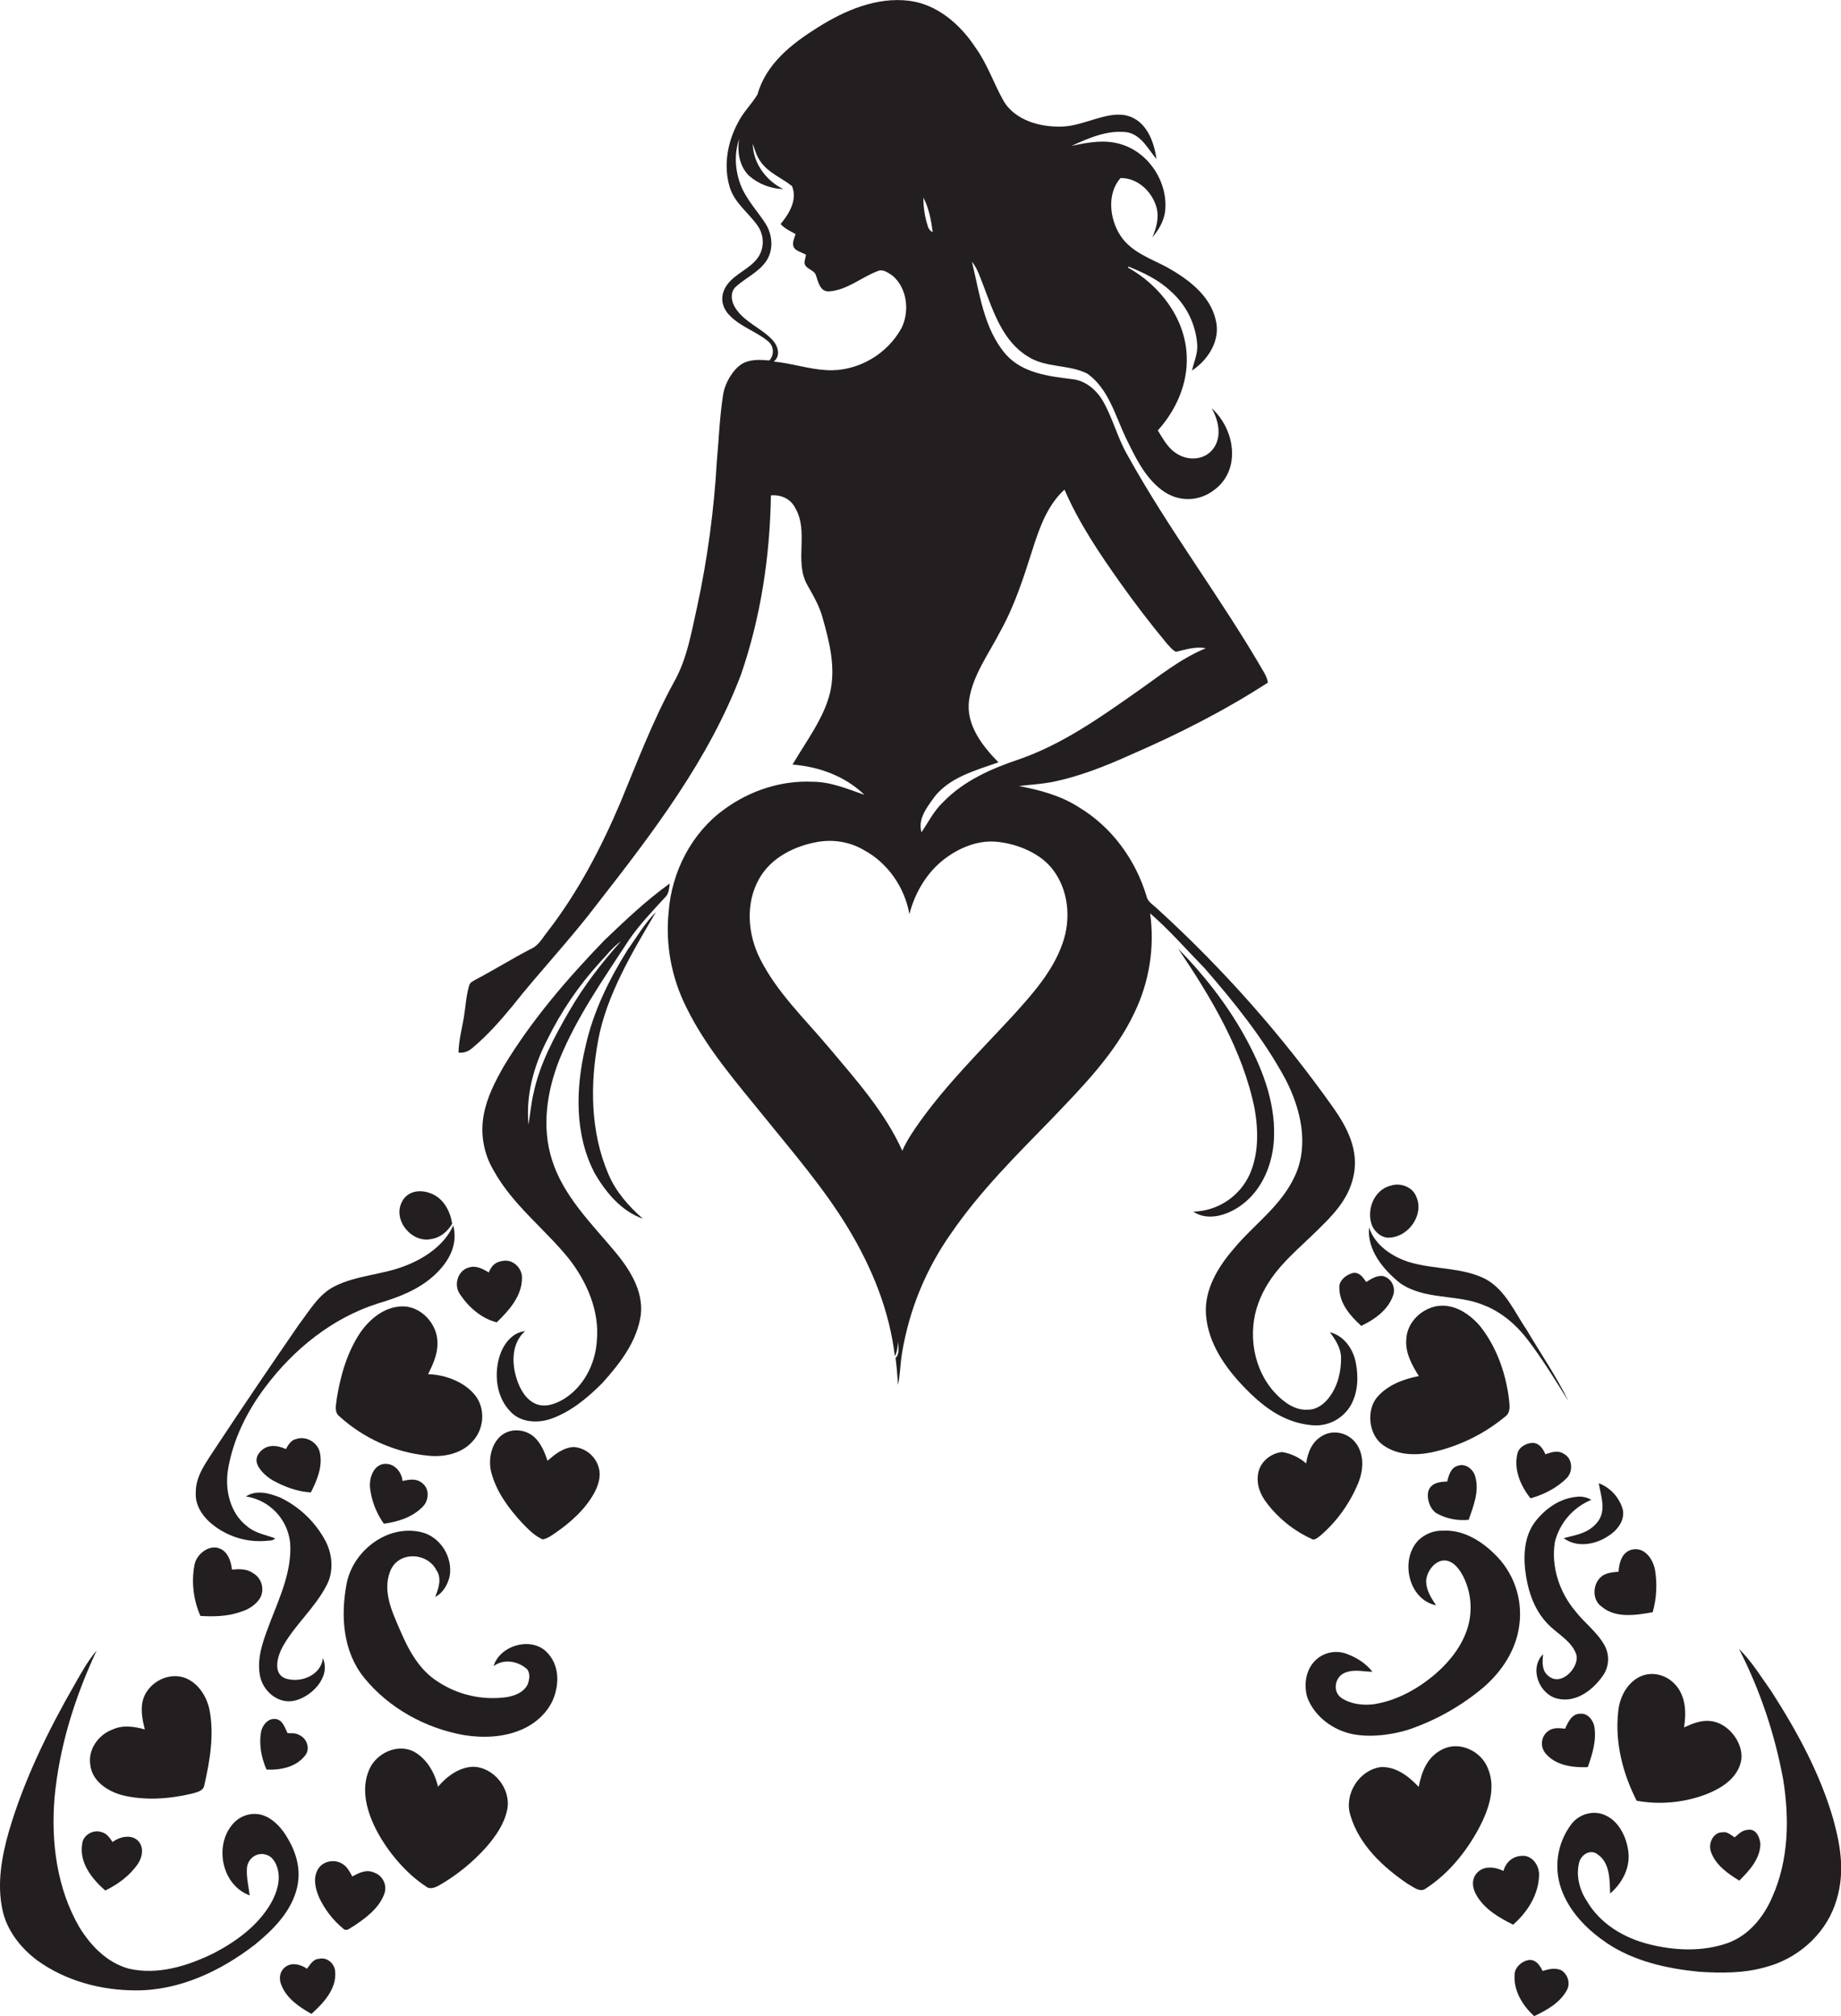 <?xml version="1.0" encoding="utf-8"?>
<!-- Generator: Adobe Illustrator 19.2.0, SVG Export Plug-In . SVG Version: 6.00 Build 0)  -->
<svg version="1.1" id="Layer_1" xmlns="http://www.w3.org/2000/svg" xmlns:xlink="http://www.w3.org/1999/xlink" x="0px" y="0px"
	 viewBox="0 0 986.5 1080" style="enable-background:new 0 0 986.5 1080;" xml:space="preserve">
<style type="text/css">
	.st0{fill:#231F20;}
</style>
<title>biseeise_Bride_flat_black_logo_White_background_e069d682-0f71-4dd5-ad11-6a2ca51026ca</title>
<path class="st0" d="M781.3,785.2c-3.8,0.9-5,5.1-5.8,8.5c-3.5,0.1-7.7,0.5-9.6,3.9s-0.3,10.8,4.2,13.3c5.2,2.8,11.1,3.9,16.9,3.3
	c2.5-7.3,5.7-15,3.6-22.8C789.7,787.2,785.4,783.8,781.3,785.2z"/>
<path class="st0" d="M717.7,690c0,8.3,5.9,15,11.7,20.3c7.2-3.4,14.6-8.6,17.2-16.6c1.3-4.2-1-8.7-5.2-10c-0.1,0-0.2-0.1-0.3-0.1
	c-3.4-0.4-6.3,1.5-9,3.2c-1.6-2.2-3.4-5.1-6.5-4.9S717.2,685.7,717.7,690z"/>
<path class="st0" d="M112.4,815.5c8.2,7.2,19,10.9,29.9,10c1.7-0.3,3.9,0.2,5.1-1.4c-5.2-1.9-10.9-2.8-15.2-6.6
	c-8.8-6.9-11.7-19-10.1-29.7c2.6-16.4,10.2-31.7,20.2-44.9c15.2-20.2,35.9-36.9,60.2-44.6c10.8-3.2,21.7-7.3,30.1-15
	s12.8-16.7,10.3-26.8c-4.9,10.6-15.1,17.5-25.7,21.6c-12.3,4.9-26.1,5-38.1,11.1c-8.4,4.3-13.2,12.9-18.8,20.2
	c-15.1,21.9-30,43.9-44.7,66.1c-4.7,7.4-10.8,14.9-10.7,24.1C104.5,805.9,108,811.5,112.4,815.5z"/>
<path class="st0" d="M231.5,663.7c4.7-0.8,8.4-4.1,10.8-8.1c-1-6.6-4.5-13.4-11-16.1s-13.2-1.3-16,4.5
	C210.3,653.9,221,666.4,231.5,663.7z"/>
<path class="st0" d="M175,849.3c3.9-7.3,3.2-16.4-0.5-23.6c-5.4-10.2-13.9-18.4-24.3-23.4c-5.7-2.3-12.8-4.4-18.4-0.6
	c12.7,1.9,22.5,12.3,23.7,25.1c0.9,14.5-5.2,28-10.3,41.1c-3.5,9.3-7.7,19.1-6,29.3c1.4,8.6,9.7,15.9,18.6,13.9s19.7-12.5,15.2-22.8
	c-0.9,9-11.4,13.3-19.3,11.1s-5.1-11.9-2.3-17.1C158,870.4,168.8,861.4,175,849.3z"/>
<path class="st0" d="M253.1,772.3c6.2-6.4,7.2-17.2,1.8-24.4s-15.9-11.5-25.5-11.7c2.5-5.1,5.1-10.6,5-16.5
	c0.3-10.3-9-20.5-19.6-19.8c-9,0.4-16.6,6.7-21.6,13.8c-7.1,10.5-10.7,23-12.7,35.3c-0.3,3.3-1.7,7.4,1.4,9.8
	c13,11.8,29.5,19.2,47,21C237.4,780.8,247.1,779,253.1,772.3z"/>
<path class="st0" d="M808.4,748.1c-1.9-13.6-6.8-27-15.4-37.8c-5.5-6.3-13.4-11.7-22.1-10.7s-16.8,8.5-17.3,17.5
	c-0.8,7.3,2.9,14.1,6.7,20.1c-8.3,1.6-16.9,4.8-22.5,11.5s-4.6,19.8,3.2,25.4s17.3,5.7,26,4c14.4-3.1,27.9-9.6,39.3-19
	C810.1,756.6,808.7,751.8,808.4,748.1z"/>
<path class="st0" d="M215.7,793.4c-0.5-5.1-4.7-9.9-10.2-9.1s-7.8,7.8-7.2,12.9c0.8,6.9,3.4,13.5,7.4,19.1c7.4-1,15.1-3.4,20.5-8.8
	c3.4-3.1,4.2-9,0.7-12.4S219.4,792.6,215.7,793.4z"/>
<path class="st0" d="M154.1,928.5c-1.5-2.9-2.6-7.2-6.5-7.6s-6.7,3-7.6,6.4c-1.4,7,0,14.2,2.8,20.7c7.4,0.4,15.8-1.3,20.6-7.4
	c2.7-3.1,1.5-8.2-1.8-10.4S156.7,928.7,154.1,928.5z"/>
<path class="st0" d="M279.7,684.9c0.3-5.1-4.3-10-9.5-9.5s-6.9,3-8.3,6.3c-3.1-1.9-6.8-3.9-10.5-2.7c-6,1.4-8.4,9.2-5.1,14.1
	c4.6,7,11.6,13.3,19.9,15.3C272.6,702.2,279.6,694.5,279.7,684.9z"/>
<path class="st0" d="M858.5,844.3c-5.1,3.7-5.7,12.6-0.3,16.4c7.6,6.4,18.4,4.6,27.4,3c2.1-7.4,2.5-15.3,1.2-22.9
	c-1.1-5.4-5.2-11.6-11.4-10.8s-7.8,7.1-8.1,12C864.3,842.3,861,842.5,858.5,844.3z"/>
<path class="st0" d="M861.3,823.2c4.9-2.9,9.5-8.3,8.3-14.4c-1.8-6.5-6.6-11.8-12.9-14.2c1.1,6.8,4.2,14.5-0.6,20.7
	s-11.7,7-18.2,8.7C844.7,829.2,854.5,827.6,861.3,823.2z"/>
<path class="st0" d="M923,981.6c-5-0.1-7.8,6.1-6.2,10.4c2.4,7.1,9,11.7,15.2,15.5c5.3-5.3,11.1-11.5,11.3-19.5
	c-0.2-3.4-2.1-8.1-6.2-7.8s-5.3,2.4-7.6,4.1C927.5,983.1,925.6,981.1,923,981.6z"/>
<path class="st0" d="M878.4,898.4c-6.9,3.6-10.7,11.3-11.3,18.8c-1.8,16.3,2.5,33,9.9,47.5c12.2,2.2,24.7,1.1,36.3-3.1
	c8.3-3.1,17.2-8.3,19.5-17.5s-6-21-16.2-22.1c-5-0.6-9.8,1.4-14.2,3.4c1.2-7.5,1-15.9-4-22.1S885.1,895,878.4,898.4z"/>
<path class="st0" d="M745,663c9.9-0.7,18.1-12.2,14-21.7c-1.9-5.3-8.3-7.8-13.5-6.2c-9.4,2.1-13.7,13.6-10.1,21.9
	C737.2,660.6,740.9,663.5,745,663z"/>
<path class="st0" d="M823.1,814.6c-6.8,8.4-7,20-5.3,30.2s5.5,19.6,12.9,26.5c4.9,4.6,11.3,8.1,13.8,14.6s-7.5,17.9-14.6,12.1
	c-3.8-2.7-3.5-7.7-3-11.8c-7.6,7.4-2.3,21.4,7.6,23.8s18.9-4.5,24.2-12c3.6-4.9,4-11.4,1-16.7c-3.9-7-10.6-11.8-15.5-18.1
	c-8.6-10.2-13.2-24-11-37.2c2.6-10.2,9.8-18.5,19.5-22.5c-2.4-1.4-5.2-2-8-1.6C836,802.7,828.4,808,823.1,814.6z"/>
<path class="st0" d="M750.1,687.3c13.3,9.4,30.7,5.8,45.2,12c9.5,3.7,17.5,10.7,23.6,18.8c7.9,10.4,14.7,21.6,21.6,32.6
	c-6.5-13.3-14.9-25.5-22.4-38.2c-6.5-9.5-11.3-21.3-21.9-27.2c-12.7-6.5-27.5-5.1-40.9-9.1c-9.3-2.9-18.5-9-21.7-18.6
	C732.5,669.7,741.2,680.1,750.1,687.3z"/>
<path class="st0" d="M837.9,778.8c-3.1-2-6.7-0.8-9.8,0.3c-1.1-2.6-2.8-5.4-5.8-6s-8.4,1.6-9.2,5.7c-2.1,8.5,1.8,17.3,7,23.9
	c7.1-2,13.9-5.4,19.2-10.6C843.1,788.5,842.8,781.3,837.9,778.8z"/>
<path class="st0" d="M846.8,918.1c-4.5-0.1-6.6,4.5-8.1,8c-2.9-0.3-6.2-0.7-8.7,1c-3.8,2.4-4.9,7.5-2.5,11.3
	c0.2,0.4,0.5,0.7,0.8,1.1c5.5,6.4,14.6,7.5,22.5,7.2c2.5-7,4.8-14.4,3.5-21.9C853.6,921.5,850.8,917.7,846.8,918.1z"/>
<path class="st0" d="M264.5,892.6c5.4-4.2,13.4-2.7,18.1,1.8c1.6,2.4,1.1,5.5,0.1,8.1c-2.2,4.2-6.9,6-11.2,6.7
	c-12.9,1.8-26-1.1-36.9-8.3c-9.7-6.1-15.4-16.4-19.8-26.6s-10.1-21.6-5.7-32.6s19.9-10,24.7-0.6c3.1,4.4,1.2,9.9-0.6,14.4
	c4.2-2.1,6.6-6.5,7.7-10.8c2-10.3-4.9-21.5-15.2-23.9c-18.2-4.3-36.7,10.1-40,27.8s-1.8,36.4,9.5,50.3
	c13.2,16.2,32.7,26.9,53.2,30.6c10.4,1.7,21.5,1.3,31.3-3c8-3.5,15-10.1,17.6-18.6s1.5-16.9-4.3-22.8
	C284.7,876.6,267.8,881.4,264.5,892.6z"/>
<path class="st0" d="M707.5,822.7c9-7.7,15.9-17.5,20.4-28.4c2.6-6.5,3.2-14.3-0.8-20.4s-11.9-8.2-18-5s-8.3,9.1-9.2,15.1
	c-3.6-3.2-8.1-5.3-12.9-6.1c-6,0.6-11.7,5.2-12.8,11.3s1.1,11.5,4.6,16c6.2,8.2,14.4,14.8,23.8,19.1
	C704.3,825.6,706.1,823.7,707.5,822.7z"/>
<path class="st0" d="M754.5,926.7c14.8-5,28.5-12.7,40.5-22.8c9.8-8.5,17.4-20,19.1-33.1c2-14.4-3.1-28.8-13.7-38.7
	c-7.2-7-16.7-12.6-27-12.1c-4.9-0.2-9.7,1.7-13.3,5.1c-10.1,10.4-5.5,31.8,9.4,34.9c-2.5-3.8-5.1-7.8-5.3-12.5s4.4-12.1,10.5-11.5
	c4.5,0.6,7.3,4.7,9.3,8.4c4.3,8.5,5.2,18.3,2.5,27.4c-2.9,9.7-9.4,18-16.9,24.6c-9.5,8.2-21,14.7-33.5,16.6
	c-5.8,0.7-12.2,0-17.2-3.3s-3.7-11.1,1.4-13.4s10.1-0.7,15.1-0.7c-3.6-4.7-8.9-7.9-14.4-9.8c-6.1-2-12.8-0.2-17,4.6
	c-4.4,5-5.3,12.3-3.6,18.6c3.4,9.5,12,16.5,21.5,19.3S744,929.9,754.5,926.7z"/>
<path class="st0" d="M723.9,752.7c3.8-6.9,4.1-15.1,2.6-22.7s-6.4-14.4-13.9-16.3c3,4,5.9,8.4,6,13.6c0.1,7.6-1.8,15.4-6.5,21.5
	c-2.7,3.5-6.6,6.4-11.2,6.4c-7,0.5-13-4-17.6-8.9c-11.8-12.6-14.9-32.2-9-48.2s17.5-25.4,28.5-36s19.9-19.1,22.6-32.6
	s-3.5-25.4-10.7-35.7c-27.5-38.9-59.2-74.7-94.4-106.8c-2.2-2.2-5.4-3.8-6-7.1c-5.9-19.5-18.7-37-36.3-47.5
	c-9.6-6.2-20.9-9.2-32-11.3c5.7-0.7,11.4-1,17-2c15-2.9,29.2-8.6,43-14.8c25.4-11,50.2-23.6,73.4-38.6c-0.3-2-1.1-3.8-2.1-5.5
	c-22.9-39.7-50.9-76.2-73.1-116.3c-5.3-9.1-7.8-19.5-13-28.7c-3.5-6.2-9.5-11.4-16.8-12.1c-12.4-1.5-26.4-3.2-35.3-13.1
	c-12-13.8-14.1-32.7-18.3-49.8c3.1,3.8,4.4,8.5,6.2,12.9c5.3,13.9,10.3,29.7,23.8,37.9c9.6,6.2,21.9,4.1,31.9,9.2
	c11.2,8,14.8,22.1,20.4,34c5,10.2,10.1,21.3,19.4,28.3s20.5,6.1,28.5-0.3c4.4-3.3,7.4-8.1,8.6-13.5c2.3-10.9-2.2-22.6-10.3-30
	c3.5,6.3,5.5,14.6,1.3,21s-12.4,7.3-18.5,4.2s-8.5-8.3-11.7-13.3c9.8-10.8,16.2-25.2,15.5-39.9c-0.7-20-14.3-37.8-31.4-47.3l0.2-0.6
	c8.1,3.3,16.2,7.1,22.6,13.2c8.2,7.2,13.3,17.3,14.2,28.2c0.5,5-1.7,9.6-2.8,14.3c8.8-5.7,15.6-16.5,12.7-27.3
	c-3.1-13.1-14.7-21.6-25.8-27.9c-9-4.8-19.5-8.2-25.3-17.2s-7.2-22.4,0.1-30.7c8.9-0.2,16.5,6.8,19.1,15c1.8,5.6,0.3,11.5-2,16.7
	c3.4-3.9,6.1-8.6,6.8-13.7c1.8-15.3-8.2-31.1-22.9-35.9c-8.9-3-18.4-1.3-27.3,0.7c9.4-4.3,19.6-8.8,30.2-7.3
	c7.5,1.7,10.9,9,15.4,14.3c-1.3-9.6-5.6-20.8-16-23.3s-22.6,5.4-34.2,5.9s-25.8-3.1-32-14.2c-5.1-9.2-8.5-19.4-14.7-28
	c-8.1-12.4-20.5-23.3-35.7-25.2c-17.4-2.1-34.2,5.1-48.6,14.1s-28,19.7-32.6,36.1c-3.1,5.2-7.7,9.5-10.4,15
	c-5.7,10.5-8,23.3-4.4,34.9c2.6,8.3,10,13.5,14.8,20.3c3.7,5.2,3.8,12.2,0.1,17.4c-4.4,6-12.1,8.4-16.4,14.4s-2.8,12.3,1.5,16.5
	c5.7,5.9,13.9,8.4,20.2,13.5c3.2,2.4,3.8,6.9,1.3,10.1c-0.1,0.1-0.2,0.3-0.3,0.4c-5.1-0.4-10.7-0.8-15.1,2.1s-8.7,9.8-9.7,16.2
	c-1.9,11.9-2.3,24-3.4,36c-1.5,26.1-5,52-10.5,77.5c-3.1,13.8-5.4,28.1-12.5,40.6c-11.3,20.6-19.6,42.6-28.6,64.3
	c-10.4,24.5-22.8,48.2-39.1,69.3c-2.7,3.3-4.7,7.4-8.8,9.2c-10.1,5.2-19.8,11.3-29.9,16.6c-1.3,0.8-2.9,1.4-3.3,3.1
	c-1.7,5.7-1.9,11.6-2.9,17.4s-2.7,12.2-2.8,18.5c2.6,0.3,5.1-0.5,7.1-2.2c8-6.6,15-14.5,21.6-22.5c14.8-18.7,31.2-35.9,45.6-54.9
	c29.8-38.2,59.8-77.3,77.1-123c10.6-30.8,15.5-63.4,16-95.9c5.3-0.5,10.6,1.8,13,6.7c7.5,12.7-0.6,28.4,6.4,41.1
	c3.2,5.7,6.6,11.4,8.3,17.8c3.7,13,7.2,26.9,3.9,40.4s-12.8,25.8-20,38.2c14.1,1.1,28.2,6.2,38.5,16.2c-9-3.1-18-7-27.8-7
	c-16.8-0.8-33.7,4.8-47.2,14.7c-17.6,12.6-28.3,33.6-29.9,55c-1.8,17.5,1.5,35.2,9.4,51c10.6,21.8,26.7,40.1,41.8,58.8
	s32.1,38.3,45,59.7s22.1,44.1,25,68.5c1.4-2.4,1.4-5.2,1.9-7.9c-0.2,2.9,0.9,6.5-1.5,8.9c0.6,4.8,1,9.6,1.3,14.4
	c1.2-5.7,1.2-11.5,2.2-17.3c3.9-23.3,13-45.3,26.7-64.5c15.3-22.2,34.6-41.3,53.3-60.5c16.7-17.5,34.2-35.1,44.6-57.3
	c7.9-16.5,10.8-34.9,8.3-53c10.4,9,19.5,19.5,29.1,29.3c16.2,18.6,31.8,38,43.5,59.7c8,15.5,12.6,34.6,5.2,51.2s-22.1,26.3-33,39.5
	c-8.4,9.7-15.7,21.7-14.9,34.9c1,15.8,10.7,29.3,21.4,40.2s21.4,18.1,35.2,19.4C711.4,764.4,719.6,760.2,723.9,752.7z M499.8,124.4
	c-1.4-0.7-2.4-2-2.7-3.5c-1.6-4.8-2.3-9.9-2.3-15C497.8,111.6,499,118.2,499.8,124.4z M500.4,427.3c8.3-10.9,22.2-14.5,34.6-18.9
	c-8.6-8.8-17.6-20.2-15.7-33.4s10.7-25,16.9-37.1c7.7-13.9,12.5-29.1,17.3-44.2c3.6-11.3,7.9-23.2,16.9-31.4
	c7.7,17.8,18.6,34,29.8,49.8c7.8,11,16,21.7,24.6,32.1c1.6,1.8,3.1,3.8,5.3,5c5.3-1.2,10.5-3,16-1.9c-13.9,5.7-25.5,15.4-37.8,23.9
	c-19.5,13.7-39.3,27.6-62,35.5c-14.9,5-29.8,11.5-40.9,23c-4.9,4.6-7.9,10.6-11.6,16.2c-2.1-6.9,2.7-13.2,6.6-18.5V427.3z
	 M443.1,198.3c-9.7-0.5-18.9-3.7-28.5-4.6c3.9-3,2.3-8.4-0.6-11.5c-6-6.5-15.2-9.6-20-17.3c-2.2-3.3-2.9-8.4,0.3-11.3
	c5.2-4.7,12.1-7.7,16.2-13.6s3.5-14-0.1-19.9s-10.6-13.2-13.6-21.2s-3.4-16.6-0.7-24.5c-1.2,6.9,0.1,14.7,5.3,19.8
	c5.1,4.4,11.6,6.9,18.3,7.1c-9.2-4.5-16.2-13.9-16.3-24.3c1.1,3.4,2.1,6.9,4.3,9.8c4.2,5.9,11.2,8.5,16.7,12.9
	c3,7.3-1.5,14.8-6.1,20.3c2.1,2.5,5.2,3.8,8,5.4c-0.6,2.2-1.9,4.4-1.1,6.7s4.4,3,6.7,4.4l-0.8,3.7c-0.3,3.9,5,4,6.1,7.2
	s2.2,9.2,7.2,8.7c9.6-0.7,17.2-7.6,26-10.9c2.8-1.2,5.6,1,7.9,2.5c7.7,6.6,9.1,18.5,5.1,27.4C475.8,189.8,459.4,199.2,443.1,198.3z
	 M569.3,505.6c-5.3,15-16.2,27.1-26.7,38.7c-17.2,18.6-35.4,36.5-50.1,57.2c-3.4,4.8-6.7,9.7-9,15c-9.4-20.9-24.9-38.1-39.5-55.5
	c-12.8-15.2-27.5-29.2-36.6-47.1c-6.8-13.3-8.1-30.1-0.5-43.3c6.3-11.1,18.7-17.3,30.9-19.5c8.7-1.6,17.7-0.1,25.3,4.4
	c12.7,6.9,21.7,20,24.2,34.2c3-11.5,9.3-22.3,18.9-29.6c7.7-5.8,17.3-9.9,27.1-9.2s22.7,5.1,30.1,14
	C572.7,476.2,574.1,492.3,569.3,505.6z"/>
<path class="st0" d="M639.4,649.1c7.8,5.3,18.3,1.9,25.4-3.2c11.8-8.3,17.6-23.1,17.9-37.2c0.6-19.3-6.9-37.8-16.2-54.4
	s-21.6-32.3-35.2-46.1c17.7,26.3,34.6,54.3,41,85.8c2,11.6,2.2,24.1-2.6,35C664.3,641,652.5,648.8,639.4,649.1z"/>
<path class="st0" d="M323.8,503.8c-20,20.7-39,42.8-53.9,67.5c-4.6,8.1-9,16.6-10.7,26c-1.9,10.3,0,20.9,5.4,29.9
	c10,18.1,26.9,30.8,39.9,46.7c9.9,12.5,16.9,28.4,15.3,44.6c-0.8,12.2-7,24.3-17.5,30.9c-4.5,2.7-10.2,4.9-15.4,2.6
	s-8.3-7.9-10-13.2c-2.8-8.6-2.8-19.3,4.5-25.7c-7.3,0.8-12,7.5-13.9,14.1c-2.8,9.9-1.3,21.6,6.1,29.1c5.2,5.6,13.8,6.2,20.7,4.1
	c11-3.6,20.2-11.2,28.3-19.3c9.5-10.5,18.8-22.4,20.8-36.8c1.4-12.8-6-24.3-13.8-33.7c-12.7-15.2-27.7-29.8-33.8-49.2
	c-5.7-17.7-2.7-37.1,4.1-54.1c9.4-22.9,23.7-43.1,37.1-63.7c5.7-8.3,12.7-15.6,19.5-23c2-1.9,2-4.8,2.4-7.3
	C346.2,482.4,335,493.1,323.8,503.8z M305,541.7c-8,13.9-15.8,28.2-19.1,44c-1.3,5.5-1.8,11.2-2.7,16.8c-1.5-15.7,2.8-31.5,10-45.4
	c7.4-15.1,16.9-29.1,28.2-41.5c3.7-3.9,6.9-8.2,11.3-11.3C322.4,515.8,312.8,528.2,305,541.7z"/>
<path class="st0" d="M836.4,1055.4c-3.2-1.3-6.6-0.5-9.8,0.5c-1.3-2.7-3.3-5.9-6.7-5.9s-8.3,3.5-8.3,7.9
	c-0.6,8.6,4.3,16.6,10.5,22.2c6.7-3.2,13.8-7.1,17.5-13.9C841.7,1062.4,840,1057.4,836.4,1055.4z"/>
<path class="st0" d="M982.5,975.1c-7-24.6-19.4-47.3-33.1-68.7c-5.6-7.9-10.7-16.3-17.6-23.1c11.3,22,19.2,45.6,23.7,69.9
	c3.4,21,3,43.3-5.8,63c-4.6,10.8-12.7,20.8-24.1,24.8c-13.5,4.7-28.3,4-41.9,0.6s-26.3-11-33.4-23.2c-4-6-5.9-13.7-4.1-20.7
	c1.1-4.1,5.9-7.2,9.7-4.4c6.9,4.5,6.6,13.8,6.9,21.1c5.7-4.9,9.9-12,9.9-19.7s-4.1-18.7-12.7-22.3c-6.1-2.8-13.7-0.6-17.8,4.6
	c-8.2,10.7-10,24.9-4.7,37.3c4.7,11.2,13.7,20,23.6,26.7c14.5,9.7,32,13.6,49.1,15.3c12,0.8,24.3,0.9,36-2.5
	c16.5-4.3,31-16.7,36.9-32.9S986.5,989.9,982.5,975.1z"/>
<path class="st0" d="M797.3,947.4c-3.4-9-14.6-14.6-23.6-10.6s-11.9,12.4-13.5,20.5c-5.3-5.7-12.4-11.2-20.6-10.6
	c-11.5,1.8-19.5,14.6-16,25.8c4.7,15.9,17.5,27.8,30.8,36.8c2.9,1.5,6.5,4.9,9.8,2.3c12.2-8,21.6-19.7,28.4-32.4
	C797.6,969.6,801.8,958,797.3,947.4z"/>
<path class="st0" d="M824.7,1004.8c0.3-5-3.3-10.7-8.8-10.6s-9,3.6-10.3,8.1c-4.2-2.1-10-2.9-13.7,0.6s-3,8.6-0.8,12.3
	c4.3,7.6,12.1,12.1,19.7,15.9C818.4,1024.5,824.4,1015.1,824.7,1004.8z"/>
<path class="st0" d="M151.9,981.3c-3.3-4.4-7.8-8.6-13.5-9.4c-5.4-0.7-10.7,1.5-14.1,5.8c-9.6,11.7-5.2,32.4,9.5,37.7
	c-0.6-4.8-1.8-9.6-1.5-14.4s4.4-8.3,8.9-7.7s6.4,4.1,7.5,7.6c1.8,6.3-0.3,12.9-3.4,18.5c-6.9,12.1-18.7,20.7-30.8,27
	c-13.9,6.8-29.8,11.8-45.3,8.3c-11.7-3.1-20.6-12.3-26.7-22.3c-12-20.7-15.2-45.4-13.3-69c2.5-27.5,10.9-54.2,22.6-79.2
	c-4.7,5.5-8.2,11.9-11.8,18.2c-14.3,24.9-27.1,51-35.2,78.6c-3.9,13.6-6.5,28.1-3.5,42.1c2.3,11,9.7,20.4,18.6,27.1
	c15.2,11,34.2,16.1,52.9,16.1c23.5,0.1,45.7-10.5,63.9-24.6c9.3-7.6,18.5-16.7,22-28.6S158.2,990.4,151.9,981.3z"/>
<path class="st0" d="M60.3,986.8c-1.4-2.1-3-4.5-5.6-5.2c-4.6-1.8-10.5,1.5-10.7,6.6c-1.5,9.9,5.4,18.5,12.4,24.6
	c6.8-3.3,13.2-8,17.5-14.3c2.5-3.7,3.4-9.3-0.2-12.6S64,984,60.3,986.8z"/>
<path class="st0" d="M48.4,945.6c1,8.7,9.3,14,17,16.1c12.1,3,24.9,2.1,37-0.7c2.7-0.8,6.6-1.3,7.1-4.7c3-13.2,5.4-27.1,2.7-40.6
	c-1.6-7.3-6.3-14.5-13.6-17c-9.4-3.1-20.4,3.6-22.3,13.2c-0.9,4.9,0.1,9.9,1.3,14.6c-5.6-1.6-11.7-2.5-17.2,0
	C52.7,929.3,47,937.3,48.4,945.6z"/>
<path class="st0" d="M128.7,863.6c4.3-1.3,8.4-3.7,10.8-7.7c2.4-4.8,0.6-10.6-4-13.2c-3.3-2.3-7.4-2.2-11.2-1.8
	c-0.5-4.8-2.5-10.5-7.8-11.7s-11.3,3.7-12.3,9.2c-1.7,9.2-0.6,18.7,3.2,27.3C114.5,866.1,121.9,866,128.7,863.6z"/>
<path class="st0" d="M146.2,793.1c6.3,3.4,13.2,6.1,20.4,6.4c3.3-6.5,6.4-13.9,4.8-21.3c-1.1-5.4-7.3-9.1-12.6-7.3
	c-2.8,0.5-4.3,3.1-5.6,5.4c-3-1.3-6.3-2.2-9.5-1.3s-6.7,4.3-6.2,8S142.3,790.8,146.2,793.1z"/>
<path class="st0" d="M307.6,775.2c-5.6,0.2-10.2,3.8-14.2,7.4c-1.4-4.2-3.1-8.4-6.1-11.7c-4.5-5.1-13-6.3-18.5-2s-7.3,12.9-5.6,19.7
	c2.7,10.5,9.3,19.4,16.5,27.2c3.3,3.4,6.7,7,11.1,8.9c2.7-0.5,4.9-2.2,7.1-3.7c8.2-5.7,16-12.7,20.8-21.7c2-3.9,3.4-8.5,2.2-12.8
	C319.3,780.3,314,775.8,307.6,775.2z"/>
<path class="st0" d="M351.5,488.6c-6,5.9-10.2,13.3-15.1,20.1c-10.1,16.1-18.6,33.4-22.7,52.1c-5.3,22.3-5.9,47.1,5,67.8
	c6,10.3,14.3,20.3,25.8,24.3c-7.7-6.7-14.5-14.5-18.5-23.9c-9.7-22.6-9.9-48.2-5.4-72.1S338.8,510.1,351.5,488.6z"/>
<path class="st0" d="M253.4,946.5c-7.5,0.3-13.9,5.1-18.7,10.7c-1.7-7.5-6-15-12.9-18.8c-8.9-4.6-20.3,0.9-24,9.7
	c-4.7,10.9-1,23.1,4.3,33.1s14.9,22.1,26,29.3c2.1,1.9,4.9,0.8,7.1-0.4c9.6-5.5,18.2-12.5,25.5-20.7c5-5.8,9.6-12.4,11.1-20
	C274,958.4,264.6,946.6,253.4,946.5z"/>
<path class="st0" d="M200,1003c-3.9-1.6-7.8,0.4-11.2,2.3c-1.4-2.5-2.7-5.2-5.2-6.7c-4.3-2.9-10.9-1.6-13.4,3.1s-1.2,10.1,0.7,14.6
	c3,6.5,7.4,12.3,13,16.9c1.9,1.9,3.9-0.6,5.7-1.4c6.4-4.3,13.1-9.2,16.1-16.6c2-4.6-0.1-9.9-4.7-11.8
	C200.7,1003.2,200.3,1003.1,200,1003z"/>
<path class="st0" d="M170.9,1049.4c-3.1,0.1-4.7,3.1-6.4,5.3c-3.2-2.2-7.6-3.5-11.1-1.3s-4.2,6.6-2.6,10.1
	c2.8,7.2,9.7,11.8,16.1,15.4c6.4-5.8,13.5-13.3,12.7-22.6C179.4,1052,175.3,1048.3,170.9,1049.4z"/>
</svg>
